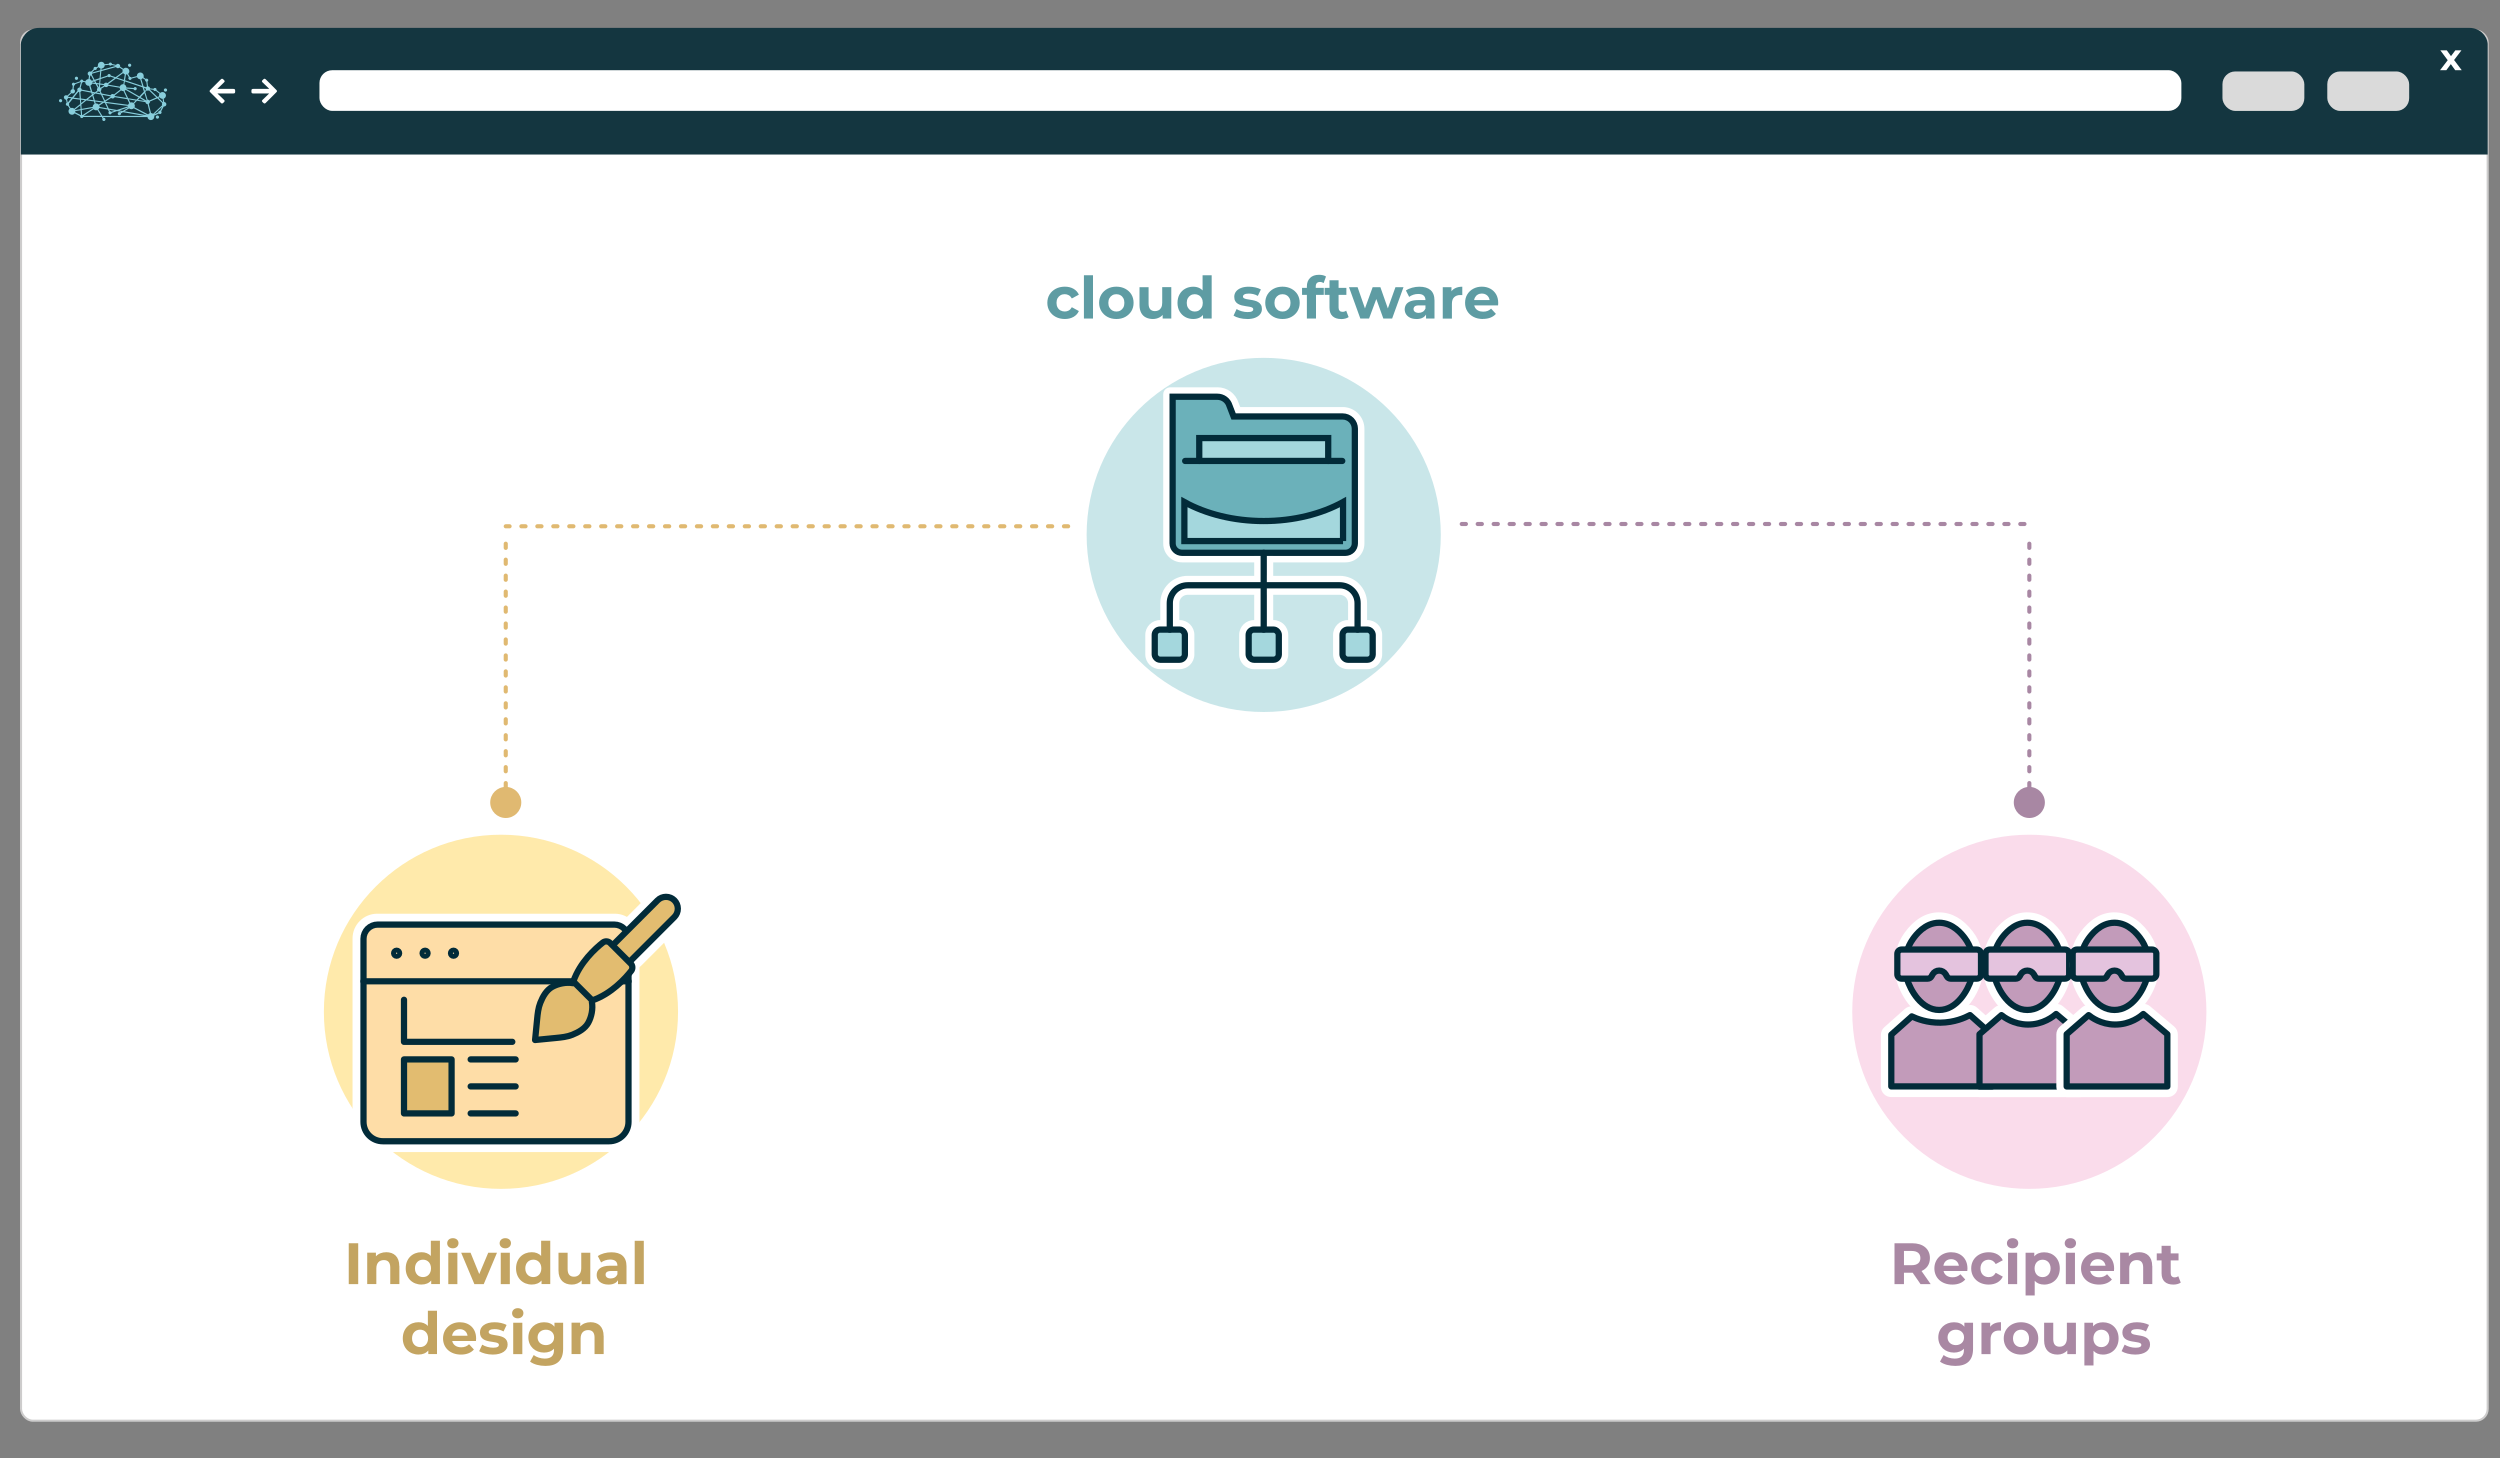 <?xml version="1.0" encoding="UTF-8"?><svg xmlns="http://www.w3.org/2000/svg" viewBox="0 0 600 350"><rect x="0" y="0" width="600" height="350" fill="#808080" stroke="none"/><defs><style>.cls-1{stroke:#cdcccc;stroke-width:.5px;}.cls-1,.cls-2{fill:#fff;}.cls-1,.cls-3,.cls-4,.cls-5{stroke-miterlimit:10;}.cls-6{stroke:#e0b971;}.cls-6,.cls-7,.cls-3,.cls-8,.cls-9,.cls-10,.cls-4,.cls-5,.cls-11,.cls-12,.cls-13,.cls-14,.cls-15{stroke-linecap:round;}.cls-6,.cls-7,.cls-8,.cls-9,.cls-10,.cls-11,.cls-12,.cls-13,.cls-14,.cls-15{stroke-linejoin:round;}.cls-6,.cls-4,.cls-13,.cls-15{fill:none;}.cls-6,.cls-13{stroke-dasharray:0 0 1 2.83;stroke-width:.99px;}.cls-7,.cls-10,.cls-5,.cls-16{fill:#a4d7dd;}.cls-7,.cls-12{stroke:#fff;stroke-width:1.7px;}.cls-17{fill:#c3a461;}.cls-3,.cls-8,.cls-9,.cls-10,.cls-4,.cls-5,.cls-11,.cls-14,.cls-15{stroke:#022b39;stroke-width:1.5px;}.cls-3,.cls-12{fill:#6bb1ba;}.cls-18{fill:#a988a3;}.cls-19{fill:#e0b971;}.cls-20{fill:#fadceb;}.cls-8{fill:#fedda7;}.cls-9{fill:#e2bc70;}.cls-21{fill:#143640;}.cls-22{fill:#a887a3;}.cls-11{fill:#e4c3de;}.cls-23{fill:#88cedc;}.cls-24{fill:#dadada;}.cls-25{fill:#5e9ca3;}.cls-13{stroke:#a887a3;}.cls-26{fill:#022b39;}.cls-14{fill:#c29bba;}.cls-27{fill:#c9e6e9;}.cls-28{fill:#ffeaab;}</style></defs><g id="Hintergrund"><rect class="cls-1" x="5.05" y="7.33" width="591.99" height="333.64" rx="2.83" ry="2.83"/><path class="cls-21" d="M597.04,37.08V10.51c-.16-2.03-1.97-3.82-4.4-3.82H9.4c-3.02,0-4.4,2.68-4.4,3.93v26.46H597.04Z"/><rect class="cls-2" x="76.67" y="16.85" width="446.86" height="9.76" rx="3.07" ry="3.07"/><rect class="cls-24" x="558.55" y="17.15" width="19.65" height="9.47" rx="3.07" ry="3.07"/><rect class="cls-24" x="533.39" y="17.15" width="19.65" height="9.47" rx="3.07" ry="3.07"/><path class="cls-2" d="M589.25,16.85l-1.05-1.46-1.08,1.46h-1.51l1.84-2.4-1.77-2.37h1.55l1.01,1.39,1.04-1.39h1.47l-1.77,2.33,1.84,2.44h-1.57Z"/><path class="cls-2" d="M64.6,22.43c-.12,0-.19,0-.25,0-1.19,0-2.38,0-3.57,0-.33,0-.44-.11-.44-.44,0-.04,0-.09,0-.13,0-.45,.08-.53,.54-.53,1.16,0,2.32,0,3.48,0,.06,0,.13,0,.23,0-.05-.07-.08-.1-.11-.14-.48-.47-.97-.93-1.45-1.4-.23-.22-.23-.36,0-.58,.43-.43,.48-.43,.92,0,.79,.79,1.58,1.58,2.37,2.37,.21,.21,.22,.36,0,.57-.85,.85-1.7,1.7-2.55,2.55-.19,.19-.35,.19-.55,0-.07-.07-.14-.13-.21-.2-.19-.19-.19-.35,0-.53,.48-.47,.97-.93,1.45-1.4,.04-.04,.08-.08,.16-.16Z"/><path class="cls-2" d="M52.18,22.43c.12,0,.19,0,.25,0,1.19,0,2.38,0,3.57,0,.33,0,.44-.11,.44-.44,0-.04,0-.09,0-.13,0-.45-.08-.53-.54-.53-1.16,0-2.32,0-3.48,0-.06,0-.13,0-.23,0,.05-.07,.08-.1,.11-.14,.48-.47,.97-.93,1.45-1.4,.23-.22,.23-.36,0-.58-.43-.43-.48-.43-.92,0-.79,.79-1.58,1.58-2.37,2.37-.21,.21-.22,.36,0,.57,.85,.85,1.7,1.7,2.55,2.55,.19,.19,.35,.19,.55,0,.07-.07,.14-.13,.21-.2,.19-.19,.19-.35,0-.53-.48-.47-.97-.93-1.45-1.4-.04-.04-.08-.08-.16-.16Z"/><path class="cls-23" d="M38.17,28.1c0-.22-.17-.39-.39-.39s-.39,.17-.39,.39c0,.21,.17,.39,.39,.39s.39-.17,.39-.39m1.15-6.49c0,.22,.17,.39,.39,.39s.39-.17,.39-.39c0-.22-.17-.39-.39-.39s-.39,.17-.39,.39m-8.6-5.95c0,.22,.17,.39,.39,.39s.39-.17,.39-.39c0-.22-.17-.39-.39-.39s-.39,.17-.39,.39m-12.76,3.13c0,.22,.17,.39,.39,.39s.39-.17,.39-.39-.17-.39-.39-.39-.39,.17-.39,.39m-1.86,5.03c.14-.07,.24-.19,.28-.33l.73,.1-.82,1s-.03,0-.05-.01l-.14-.75m1.07-1.48c.08,.05,.19,.09,.29,.09,.3,0,.54-.24,.54-.54,0-.23-.14-.42-.34-.5l.1-.84s.09-.03,.13-.06c.1-.08,.16-.19,.16-.31l1.3-.48s.04,.04,.06,.06l-.33,1.24s0,0,0,0c-.3,0-.54,.24-.54,.54,0,.09,.02,.17,.06,.24l-1.29,1.57-.92-.12s-.03-.09-.05-.13l.83-.75Zm2.51-2.51c.12-.01,.22-.07,.29-.18l.49,.09s0,.01,0,.02c0,.46,.37,.83,.83,.83,.03,0,.07,0,.1,0l.4,1.33-2.17-.42c-.01-.18-.12-.34-.27-.43l.33-1.24Zm1.97-1.67c.07,0,.13-.03,.19-.05l.6,1.12-.43,.14c-.1-.19-.27-.34-.48-.4l.12-.81Zm.4-.24c.05-.08,.08-.17,.09-.26l1.91-.53-.16,1.62-1.19,.4-.65-1.22m.65-1.18s.11,.04,.16,.04c.21,0,.39-.17,.39-.39,0-.02,0-.03,0-.05l.42-.23c.11,.15,.27,.25,.45,.3l-.04,.43-1.99,.55s-.01-.03-.02-.04l.64-.61Zm3.19,1.63c.07,.09,.18,.14,.3,.14s.23-.06,.3-.14l.99,.33-1.69,1.23c-.09-.08-.21-.12-.34-.12-.22,0-.42,.14-.5,.33l-.91-.13,.1-1.06,1.74-.58Zm-1.56-1.32l3.51-.97c.09,.16,.27,.27,.46,.27,.14,0,.28-.06,.37-.15l.79,.52c-.04,.1-.07,.21-.07,.33,0,.08,.01,.16,.03,.23l-1.68,1.22-1.17-.39c0-.21-.18-.37-.39-.37s-.38,.17-.39,.37l-1.63,.54,.16-1.6Zm.06-.62c.41-.04,.74-.37,.75-.79l1.01-.11c.06,.13,.2,.21,.35,.21,.13,0,.25-.07,.32-.17l.94,.22s0,.01,0,.02c0,0,0,0,0,0l-3.41,.94,.03-.33Zm5.16,1.1c.1,.14,.24,.24,.4,.3l-.22,1.33-1.67-.55,1.48-1.08m4.67,3.41l.32,1.05-1.09,1.14-3.17-1.83s.01-.04,.02-.06l1.77,.13c.05,.16,.2,.28,.37,.28,.22,0,.39-.17,.39-.39,0-.22-.17-.39-.39-.39-.16,0-.29,.09-.35,.23l-1.75-.13c-.01-.32-.21-.6-.49-.73l.12-.72,4.26,1.42Zm-3.99-3.07c.1,0,.19-.02,.28-.05l.41,.7c-.07,.07-.11,.17-.11,.27s.17,.39,.39,.39c.2,0,.36-.15,.39-.34l1.32-.35c.12,.3,.41,.51,.75,.51l.48,1.61-4.12-1.37,.22-1.38Zm3.69,1.1c.13-.04,.25-.12,.35-.22l.55,.38s0,.05,0,.08c0,.18,.13,.34,.3,.38l.15,1.13c-.09,.04-.17,.11-.22,.19l-.58-.19-.53-1.75m1.29,2.71c.08,.04,.17,.07,.26,.07,.1,0,.2-.03,.28-.08l1.76,1.7-1.67,.73c-.1-.12-.25-.21-.42-.21,0,0-.01,0-.02,0l-.55-1.83,.36-.38m.73-.21s.01-.03,.02-.04l.84,.1c.04,.17,.19,.3,.38,.3,.07,0,.14-.02,.2-.06l.88,.69c-.07,.12-.11,.26-.11,.41,0,.07,.01,.14,.03,.21l-.4,.17-1.84-1.78m2.36,1.86c.15,.22,.4,.37,.69,.37,0,0,.01,0,.02,0l.13,.79s-.03,.01-.04,.02l-1.09-1.05,.3-.13m.11,3.2s-.03,0-.05,0c-.22,0-.39,.17-.39,.39,0,.01,0,.02,0,.03l-.99,.47,1.93-1.83-.5,.95Zm-1.7,.76c-.14-.11-.31-.18-.49-.18l-.54-2.21c.17-.09,.28-.27,.28-.47,0-.03,0-.05,0-.08l1.78-.77,1.17,1.13c-.04,.08-.07,.17-.07,.26,0,.09,.02,.18,.07,.26l-2.19,2.07Zm-.77-.15c-.17,.05-.31,.16-.42,.3l-3.27-1.71c.06-.11,.09-.24,.09-.37,0-.19-.06-.36-.17-.49l.68-.71,2.03,.33c.03,.27,.25,.48,.53,.49l.53,2.18m-6.11-.48l1.14-.68c.14,.12,.33,.2,.54,.2,.22,0,.42-.09,.57-.23l3.17,1.66-5.42-.95Zm-5.29,1.1l-.95-1.52c.1-.09,.18-.21,.23-.34l2.06,.36,.24,.51c-.13,.13-.15,.35-.03,.5,.13,.17,.37,.21,.54,.08,.1-.07,.15-.18,.16-.3l1.27-.42,1.01,.18-.2,.12c-.07-.05-.15-.08-.24-.08-.22,0-.39,.17-.39,.39,0,.22,.17,.39,.39,.39s.39-.17,.39-.39c0-.02,0-.05,0-.07l.47-.28,5.04,.88h-9.98Zm-4.5,0l2.4-1.58c.15,.16,.37,.26,.61,.26,.11,0,.22-.02,.31-.06l.86,1.38h-4.18Zm-.23-.18s-.08-.05-.12-.06l-.09-1.16,2.67-.47s.01,.04,.02,.06l-2.48,1.63Zm-.23-1.49l-.08-1.06,1.22-.97,1.79,.24,.17,.58c-.27,.14-.46,.42-.46,.74,0,0,0,0,0,0l-2.64,.47Zm-.17-2.2l.93,.12-.87,.69-.06-.81Zm.01,3.65s-.05,.02-.07,.04c0,0,0,0,0,0l-1.33-.69c.03-.08,.04-.17,.04-.26,0,0,0,0,0,0l1.27-.22,.09,1.13m2.61-4.86l-1.38,1.09-1.26-.17-.12-1.58c.14-.05,.25-.15,.31-.27l2.31,.45,.14,.48Zm1.75-2.72l-.67-.09-.26-.49,1.03-.34-.09,.92Zm-.51,.21l.49,.07-.06,.65s-.03,0-.04,0l-.39-.72Zm.8,2.18l-.93-.18,.37-.29c.08,.05,.18,.08,.28,.08,.03,0,.07,0,.1,0l.19,.4Zm.08-1.33c-.05-.05-.11-.08-.18-.11l.06-.64,.9,.13s.01,.07,.02,.1l-.81,.52Zm4.55,.01c0,.16,.06,.3,.14,.43l-1.5,1.17c-.09-.07-.2-.11-.33-.11-.21,0-.4,.12-.48,.3l-2.13-.41-.27-.58c.12-.1,.19-.25,.19-.41,0-.06,0-.11-.03-.17l.81-.52c.1,.09,.22,.14,.36,.14,.22,0,.4-.13,.49-.32l2.74,.47Zm.89-.86s-.05,0-.07,0c-.37,0-.69,.25-.79,.59l-2.73-.47c0-.05-.02-.1-.03-.15l1.85-1.34,1.9,.63-.12,.74Zm.82,3.3l-2.86-.46c0-.06-.02-.11-.04-.16l1.52-1.19c.14,.1,.31,.16,.49,.16,.03,0,.07,0,.1,0l.79,1.65Zm.47,.35l1.65,.27-.55,.57c-.13-.09-.29-.14-.46-.14-.1,0-.2,.02-.28,.05l-.36-.75Zm.12,.89c-.12,.1-.22,.24-.27,.4l-5.4-.71-.03-.06,1.35-.88c.1,.09,.22,.14,.36,.14,.22,0,.41-.13,.49-.32l3.05,.5,.45,.94m-.21,1.02s.01,.02,.02,.03l-1.37,.83-.81-.14,2.17-.71Zm-6.34-1.18l-.78,.5c-.15-.16-.37-.27-.61-.27-.04,0-.07,0-.1,0l-.14-.46,1.63,.22Zm.1-1.84l1.93,.37s.01,.09,.03,.13l-1.32,.85-.64-1.36Zm-2.19,.07l.5-.39,1.36,.26,.74,1.58-.15,.09-2.07-.27-.38-1.27Zm-.16-.52l.3,.06-.23,.18-.07-.24Zm.24,1.75l-1.4-.19,1.09-.86,.31,1.04Zm1.45,1.61c0-.12-.02-.23-.07-.33l1.05-.68,.28,.04,.61,1.3-1.87-.33s0,0,0,0m3.61,.91l-.78,.26c-.08-.1-.21-.15-.33-.14l-.16-.33,1.27,.22Zm-1.41-.52l-.62-1.32,5.23,.69s0,.06,0,.09l-2.66,.87-1.97-.34Zm6.68-2.15l-2.03-.33-.85-1.79c.1-.05,.19-.12,.26-.21l3.11,1.8-.5,.52Zm1.95,.32l-1.62-.26,.41-.43,1.2,.7Zm-.07-1.88l.51,1.68s-.07,.05-.1,.08l-1.34-.78,.94-.98Zm.3-1.08c0,.1,.03,.2,.08,.28l-.26,.27-.22-.71,.39,.13s0,.02,0,.03m-12.82-1.47s0-.07,0-.1l.47-.16,.19,.35-.65-.09m.81,.39l.48,.9c-.11,.1-.17,.24-.17,.39,0,.09,.02,.18,.07,.26l-.53,.42-.67-.13-.44-1.47c.2-.1,.35-.28,.42-.49l.85,.12Zm-4.91,6.24s-.03-.08-.05-.12l1.28-1.01,.07,.9-1.3,.23m-.38-2.99l1.15-1.41c.06,.04,.13,.07,.2,.08l.12,1.52-1.47-.19Zm.15,2.65c-.15-.13-.34-.21-.55-.21-.11,0-.22,.02-.31,.06l-.43-.7c.08-.12,.09-.28,.02-.41l.93-1.13,1.7,.22,.08,1.05-1.43,1.12Zm-2.46-2.69c0,.28,.22,.52,.5,.54l.14,.74s-.03,.02-.04,.03c-.17,.13-.21,.37-.08,.54,.1,.13,.26,.18,.41,.15l.43,.69c-.17,.15-.28,.37-.28,.62,0,.46,.37,.83,.83,.83,.27,0,.51-.13,.66-.33l1.31,.68c-.02,.1,0,.21,.07,.3,.13,.17,.37,.21,.54,.08,.06-.05,.11-.11,.13-.18h4.44s.2,.33,.2,.33c-.1,.13-.11,.33,0,.47,.13,.17,.37,.21,.54,.08,.17-.13,.21-.37,.08-.54-.09-.13-.25-.18-.39-.15l-.11-.18h10.65c.05,.41,.4,.73,.82,.73,.46,0,.83-.37,.83-.83,0-.08-.01-.15-.03-.22l1.11-.52c.07,.07,.17,.11,.27,.11,.22,0,.39-.17,.39-.39,0-.1-.04-.19-.1-.26l.62-1.16s.06,0,.09,0c.3,0,.54-.24,.54-.54,0-.29-.22-.52-.51-.54l-.13-.79c.31-.12,.54-.42,.54-.77,0-.46-.37-.83-.83-.83-.21,0-.4,.08-.55,.21l-.89-.69s.02-.08,.02-.12c0-.22-.17-.39-.39-.39-.15,0-.28,.08-.35,.21l-.83-.1c-.02-.26-.23-.47-.49-.49l-.14-1.12c.12-.07,.21-.2,.21-.34,0-.22-.17-.39-.39-.39-.09,0-.17,.03-.23,.08l-.54-.38c.05-.1,.07-.22,.07-.34,0-.46-.37-.83-.83-.83s-.83,.37-.83,.83c0,.01,0,.03,0,.04l-1.32,.35c-.07-.1-.19-.17-.32-.17,0,0-.02,0-.03,0l-.42-.72c.19-.15,.3-.38,.3-.64,0-.46-.37-.83-.83-.83-.24,0-.46,.1-.61,.27l-.79-.52s.02-.1,.02-.15c0-.3-.24-.54-.54-.54-.19,0-.36,.1-.46,.26l-.96-.22c-.02-.19-.19-.34-.39-.34-.18,0-.33,.12-.38,.29l-1.01,.11c-.1-.34-.42-.59-.79-.59-.46,0-.83,.37-.83,.83,0,.09,.02,.18,.04,.26l-.42,.23c-.07-.06-.16-.1-.26-.1-.22,0-.39,.17-.39,.39,0,.06,.01,.11,.03,.16l-.64,.61c-.08-.04-.17-.07-.26-.07-.3,0-.54,.24-.54,.54,0,.22,.13,.41,.32,.49l-.12,.82c-.34,.01-.63,.23-.75,.53l-.48-.09c-.02-.12-.09-.23-.21-.29-.19-.1-.43-.02-.52,.18-.03,.06-.04,.12-.04,.18l-1.3,.48c-.13-.15-.36-.18-.53-.06-.17,.13-.21,.37-.08,.54,.04,.05,.08,.09,.14,.12l-.1,.84c-.26,.04-.46,.26-.46,.53,0,.09,.02,.17,.06,.25l-.83,.75c-.08-.06-.19-.09-.29-.09-.3,0-.54,.24-.54,.54m-1,.46c-.17,.13-.21,.37-.08,.54,.13,.17,.37,.21,.54,.08,.17-.13,.21-.37,.08-.54-.13-.17-.37-.21-.54-.08"/></g><g id="Ebene_2"><g><g><line class="cls-6" x1="121.38" y1="192.77" x2="121.38" y2="128.21"/><path class="cls-19" d="M125.11,192.59c0,2.06-1.67,3.73-3.73,3.73-2.06,0-3.73-1.67-3.73-3.73,0-2.06,1.67-3.73,3.73-3.73,2.06,0,3.73,1.67,3.73,3.73Z"/></g><line class="cls-6" x1="256.35" y1="126.31" x2="121.38" y2="126.31"/></g><g><g><line class="cls-13" x1="487.04" y1="192.77" x2="487.04" y2="127.67"/><path class="cls-22" d="M490.77,192.59c0,2.06-1.67,3.73-3.73,3.73-2.06,0-3.73-1.67-3.73-3.73,0-2.06,1.67-3.73,3.73-3.73,2.06,0,3.73,1.67,3.73,3.73Z"/></g><line class="cls-13" x1="350.82" y1="125.76" x2="487.04" y2="125.76"/></g><g><path class="cls-25" d="M255.56,76.56c-.81,0-1.54-.17-2.17-.5-.63-.33-1.13-.79-1.49-1.38-.36-.59-.54-1.25-.54-2s.18-1.43,.54-2.01c.36-.58,.86-1.04,1.49-1.37,.63-.33,1.36-.5,2.17-.5s1.48,.17,2.07,.5c.59,.33,1.02,.81,1.3,1.42l-1.69,.91c-.2-.35-.44-.62-.74-.78s-.61-.25-.96-.25c-.37,0-.71,.08-1.01,.25s-.53,.41-.71,.71c-.17,.31-.26,.68-.26,1.12s.09,.81,.26,1.12,.41,.55,.71,.71,.63,.25,1.01,.25c.35,0,.67-.08,.96-.24,.29-.16,.54-.43,.74-.79l1.69,.92c-.28,.61-.71,1.08-1.3,1.41-.59,.33-1.28,.5-2.07,.5Z"/><path class="cls-25" d="M260.14,76.45v-10.39h2.18v10.39h-2.18Z"/><path class="cls-25" d="M267.93,76.56c-.8,0-1.51-.17-2.13-.5-.62-.34-1.11-.8-1.47-1.38-.36-.58-.54-1.25-.54-2s.18-1.43,.54-2.01c.36-.58,.85-1.04,1.47-1.37,.62-.33,1.33-.5,2.13-.5s1.5,.17,2.13,.5c.62,.33,1.12,.79,1.47,1.36,.35,.58,.53,1.25,.53,2.02s-.18,1.41-.53,2c-.36,.58-.85,1.04-1.47,1.38s-1.33,.5-2.13,.5Zm0-1.79c.36,0,.69-.08,.98-.25,.29-.17,.52-.41,.69-.72,.17-.31,.25-.68,.25-1.11s-.08-.81-.25-1.12c-.17-.31-.4-.55-.69-.71-.29-.17-.62-.25-.98-.25s-.69,.08-.98,.25c-.29,.17-.52,.41-.69,.71-.17,.31-.26,.68-.26,1.12s.09,.8,.26,1.11c.17,.31,.4,.55,.69,.72,.29,.17,.62,.25,.98,.25Z"/><path class="cls-25" d="M276.7,76.56c-.62,0-1.18-.12-1.67-.36-.49-.24-.87-.61-1.14-1.11-.27-.5-.41-1.14-.41-1.91v-4.26h2.18v3.93c0,.63,.13,1.08,.4,1.38,.27,.29,.64,.44,1.13,.44,.34,0,.63-.07,.9-.22,.26-.14,.47-.37,.62-.67,.15-.3,.22-.68,.22-1.14v-3.72h2.18v7.53h-2.07v-2.07l.38,.6c-.25,.52-.62,.92-1.11,1.18s-1.02,.4-1.6,.4Z"/><path class="cls-25" d="M286.37,76.56c-.71,0-1.35-.16-1.92-.48-.57-.32-1.02-.77-1.35-1.35-.33-.58-.5-1.26-.5-2.04s.17-1.48,.5-2.06c.33-.58,.78-1.03,1.35-1.34s1.21-.48,1.92-.48c.63,0,1.19,.14,1.67,.42,.48,.28,.84,.71,1.11,1.27,.26,.57,.39,1.3,.39,2.18s-.13,1.6-.38,2.18c-.25,.57-.61,1-1.08,1.28-.47,.28-1.04,.42-1.7,.42Zm.38-1.79c.35,0,.68-.08,.97-.25s.52-.41,.69-.72c.17-.31,.26-.68,.26-1.11s-.09-.81-.26-1.12c-.17-.31-.4-.55-.69-.71s-.61-.25-.97-.25-.69,.08-.98,.25-.52,.41-.69,.71c-.17,.31-.26,.68-.26,1.12s.09,.8,.26,1.11c.17,.31,.4,.55,.69,.72s.62,.25,.98,.25Zm1.97,1.68v-1.54l.04-2.24-.14-2.23v-4.38h2.18v10.39h-2.09Z"/><path class="cls-25" d="M299.32,76.56c-.64,0-1.26-.08-1.86-.23-.59-.15-1.06-.35-1.41-.58l.73-1.57c.35,.21,.75,.39,1.23,.52,.47,.14,.94,.2,1.39,.2,.5,0,.86-.06,1.07-.18,.21-.12,.31-.29,.31-.5,0-.18-.08-.31-.25-.4-.16-.09-.38-.16-.65-.2-.27-.05-.57-.09-.89-.14-.32-.05-.65-.11-.97-.19-.33-.08-.62-.2-.9-.36-.27-.16-.49-.37-.65-.64-.16-.27-.25-.62-.25-1.05,0-.48,.14-.9,.41-1.26,.28-.36,.67-.65,1.2-.86,.52-.21,1.15-.31,1.88-.31,.51,0,1.04,.06,1.57,.17,.53,.11,.98,.28,1.33,.49l-.73,1.55c-.36-.21-.73-.36-1.1-.44-.37-.08-.73-.12-1.07-.12-.49,0-.84,.07-1.06,.2-.22,.13-.34,.3-.34,.5,0,.19,.08,.33,.25,.42s.38,.17,.65,.22c.27,.06,.57,.1,.89,.15s.65,.1,.97,.19c.33,.08,.62,.2,.89,.36,.27,.15,.48,.36,.65,.63,.17,.27,.25,.61,.25,1.04,0,.47-.14,.88-.42,1.24-.28,.36-.68,.64-1.21,.85-.53,.21-1.17,.31-1.92,.31Z"/><path class="cls-25" d="M307.8,76.56c-.8,0-1.51-.17-2.13-.5-.62-.34-1.11-.8-1.47-1.38-.36-.58-.54-1.25-.54-2s.18-1.43,.54-2.01c.36-.58,.85-1.04,1.47-1.37,.62-.33,1.33-.5,2.13-.5s1.5,.17,2.13,.5c.62,.33,1.12,.79,1.47,1.36,.35,.58,.53,1.25,.53,2.02s-.18,1.41-.53,2c-.36,.58-.85,1.04-1.47,1.38s-1.33,.5-2.13,.5Zm0-1.79c.36,0,.69-.08,.98-.25,.29-.17,.52-.41,.69-.72,.17-.31,.25-.68,.25-1.11s-.08-.81-.25-1.12c-.17-.31-.4-.55-.69-.71-.29-.17-.62-.25-.98-.25s-.69,.08-.98,.25c-.29,.17-.52,.41-.69,.71-.17,.31-.26,.68-.26,1.12s.09,.8,.26,1.11c.17,.31,.4,.55,.69,.72,.29,.17,.62,.25,.98,.25Z"/><path class="cls-25" d="M312.49,70.77v-1.68h5.22v1.68h-5.22Zm1.16,5.68v-7.7c0-.85,.25-1.53,.76-2.04s1.22-.76,2.16-.76c.32,0,.62,.03,.92,.1,.29,.07,.54,.17,.75,.31l-.57,1.58c-.12-.08-.26-.15-.41-.2-.15-.05-.31-.07-.48-.07-.32,0-.56,.09-.74,.27-.17,.18-.26,.46-.26,.82v.7l.06,.94v6.05h-2.18Z"/><path class="cls-25" d="M317.91,70.77v-1.68h5.22v1.68h-5.22Zm3.98,5.8c-.89,0-1.58-.23-2.07-.68-.49-.45-.74-1.13-.74-2.02v-6.61h2.18v6.58c0,.32,.08,.56,.25,.74s.4,.26,.69,.26c.34,0,.64-.09,.88-.28l.59,1.54c-.22,.16-.49,.28-.81,.36-.31,.08-.64,.12-.97,.12Z"/><path class="cls-25" d="M326.48,76.45l-2.72-7.53h2.06l2.25,6.48h-.98l2.35-6.48h1.85l2.28,6.48h-.98l2.32-6.48h1.93l-2.73,7.53h-2.11l-2-5.56h.64l-2.07,5.56h-2.1Z"/><path class="cls-25" d="M339.95,76.56c-.59,0-1.09-.1-1.51-.3s-.74-.47-.97-.82c-.22-.35-.34-.73-.34-1.16s.11-.84,.33-1.18c.22-.34,.57-.6,1.04-.79,.48-.19,1.1-.29,1.86-.29h2v1.27h-1.76c-.51,0-.87,.08-1.06,.25s-.29,.38-.29,.63c0,.28,.11,.5,.33,.67,.22,.16,.52,.25,.9,.25s.69-.09,.98-.26c.29-.17,.5-.43,.63-.76l.34,1.01c-.16,.49-.45,.85-.87,1.11s-.96,.38-1.62,.38Zm2.3-.11v-1.47l-.14-.32v-2.63c0-.47-.14-.83-.43-1.09-.28-.26-.72-.39-1.31-.39-.4,0-.8,.06-1.18,.19-.39,.13-.72,.3-.99,.51l-.78-1.53c.41-.29,.91-.51,1.48-.67,.58-.16,1.17-.24,1.76-.24,1.15,0,2.04,.27,2.67,.81,.63,.54,.95,1.39,.95,2.53v4.3h-2.04Z"/><path class="cls-25" d="M346.26,76.45v-7.53h2.09v2.13l-.29-.62c.22-.53,.58-.94,1.08-1.21s1.1-.41,1.81-.41v2.02c-.09,0-.18-.02-.25-.02-.07,0-.15,0-.24,0-.6,0-1.08,.17-1.45,.51-.37,.34-.55,.87-.55,1.59v3.56h-2.18Z"/><path class="cls-25" d="M355.91,76.56c-.86,0-1.61-.17-2.26-.5-.65-.34-1.15-.8-1.5-1.38-.36-.58-.53-1.25-.53-2s.17-1.43,.52-2.01c.35-.58,.83-1.04,1.44-1.37,.61-.33,1.29-.5,2.06-.5s1.4,.16,2,.47c.59,.31,1.06,.76,1.41,1.34,.34,.58,.52,1.28,.52,2.09,0,.08,0,.18-.01,.29,0,.11-.02,.21-.03,.3h-6.12v-1.27h4.97l-.84,.38c0-.39-.08-.73-.24-1.02-.16-.29-.38-.52-.66-.68-.28-.16-.61-.25-.98-.25s-.7,.08-.99,.25c-.29,.16-.51,.39-.67,.69-.16,.29-.24,.64-.24,1.04v.34c0,.41,.09,.77,.27,1.08,.18,.31,.44,.55,.77,.71,.33,.16,.72,.24,1.17,.24,.4,0,.75-.06,1.06-.18,.3-.12,.58-.3,.83-.55l1.16,1.26c-.34,.39-.78,.69-1.3,.9s-1.12,.31-1.81,.31Z"/></g><g><path class="cls-17" d="M83.7,298.38h2.27v9.81h-2.27v-9.81Z"/><path class="cls-17" d="M95.85,303.87v4.31h-2.19v-3.98c0-1.22-.56-1.78-1.53-1.78-1.05,0-1.81,.64-1.81,2.03v3.73h-2.19v-7.54h2.09v.88c.59-.64,1.47-.99,2.49-.99,1.78,0,3.12,1.04,3.12,3.33Z"/><path class="cls-17" d="M105.58,297.79v10.39h-2.09v-.87c-.55,.66-1.34,.98-2.35,.98-2.13,0-3.77-1.51-3.77-3.88s1.64-3.88,3.77-3.88c.92,0,1.71,.29,2.26,.91v-3.66h2.18Zm-2.14,6.62c0-1.3-.84-2.09-1.92-2.09s-1.93,.78-1.93,2.09,.84,2.09,1.93,2.09,1.92-.79,1.92-2.09Z"/><path class="cls-17" d="M107.32,298.38c0-.69,.55-1.22,1.36-1.22s1.36,.5,1.36,1.18c0,.73-.55,1.26-1.36,1.26s-1.36-.53-1.36-1.22Zm.27,2.27h2.18v7.54h-2.18v-7.54Z"/><path class="cls-17" d="M119.28,300.65l-3.18,7.54h-2.25l-3.17-7.54h2.25l2.09,5.13,2.16-5.13h2.1Z"/><path class="cls-17" d="M119.91,298.38c0-.69,.55-1.22,1.36-1.22s1.36,.5,1.36,1.18c0,.73-.55,1.26-1.36,1.26s-1.36-.53-1.36-1.22Zm.27,2.27h2.18v7.54h-2.18v-7.54Z"/><path class="cls-17" d="M132.06,297.79v10.39h-2.09v-.87c-.55,.66-1.34,.98-2.35,.98-2.13,0-3.77-1.51-3.77-3.88s1.64-3.88,3.77-3.88c.92,0,1.71,.29,2.25,.91v-3.66h2.19Zm-2.14,6.62c0-1.3-.84-2.09-1.92-2.09s-1.93,.78-1.93,2.09,.84,2.09,1.93,2.09,1.92-.79,1.92-2.09Z"/><path class="cls-17" d="M141.67,300.65v7.54h-2.07v-.9c-.57,.66-1.42,1.01-2.34,1.01-1.89,0-3.22-1.07-3.22-3.39v-4.26h2.19v3.94c0,1.26,.56,1.82,1.53,1.82s1.74-.64,1.74-2.03v-3.73h2.19Z"/><path class="cls-17" d="M150.36,303.89v4.3h-2.04v-.94c-.41,.69-1.19,1.05-2.3,1.05-1.77,0-2.82-.98-2.82-2.28s.94-2.25,3.24-2.25h1.74c0-.94-.56-1.48-1.74-1.48-.8,0-1.62,.27-2.17,.7l-.79-1.53c.83-.59,2.05-.91,3.25-.91,2.3,0,3.63,1.06,3.63,3.35Zm-2.18,1.92v-.77h-1.5c-1.02,0-1.34,.38-1.34,.88,0,.55,.46,.91,1.23,.91,.73,0,1.36-.34,1.61-1.02Z"/><path class="cls-17" d="M152.33,297.79h2.18v10.39h-2.18v-10.39Z"/><path class="cls-17" d="M104.88,314.59v10.39h-2.09v-.87c-.55,.66-1.34,.98-2.35,.98-2.13,0-3.77-1.51-3.77-3.88s1.64-3.88,3.77-3.88c.92,0,1.71,.29,2.25,.91v-3.66h2.19Zm-2.14,6.62c0-1.3-.84-2.09-1.92-2.09s-1.93,.78-1.93,2.09,.84,2.09,1.93,2.09,1.92-.79,1.92-2.09Z"/><path class="cls-17" d="M114.23,321.84h-5.7c.21,.94,1.01,1.51,2.16,1.51,.8,0,1.37-.24,1.89-.73l1.16,1.26c-.7,.8-1.75,1.22-3.11,1.22-2.61,0-4.3-1.64-4.3-3.88s1.72-3.88,4.02-3.88,3.92,1.49,3.92,3.91c0,.17-.03,.41-.04,.59Zm-5.73-1.27h3.71c-.15-.95-.87-1.57-1.85-1.57s-1.71,.6-1.86,1.57Z"/><path class="cls-17" d="M115,324.29l.73-1.57c.67,.43,1.7,.73,2.62,.73,1.01,0,1.39-.27,1.39-.69,0-1.23-4.55,.03-4.55-2.98,0-1.43,1.29-2.44,3.49-2.44,1.04,0,2.19,.24,2.9,.66l-.73,1.55c-.74-.42-1.48-.56-2.17-.56-.98,0-1.4,.31-1.4,.7,0,1.29,4.55,.04,4.55,3.01,0,1.4-1.3,2.4-3.56,2.4-1.27,0-2.56-.35-3.26-.81Z"/><path class="cls-17" d="M122.9,315.18c0-.69,.55-1.22,1.36-1.22s1.36,.5,1.36,1.18c0,.73-.55,1.26-1.36,1.26s-1.36-.53-1.36-1.22Zm.27,2.27h2.19v7.54h-2.19v-7.54Z"/><path class="cls-17" d="M135.15,317.45v6.28c0,2.8-1.51,4.09-4.23,4.09-1.43,0-2.82-.35-3.7-1.04l.87-1.57c.64,.52,1.69,.85,2.66,.85,1.54,0,2.21-.7,2.21-2.06v-.32c-.57,.63-1.4,.94-2.38,.94-2.09,0-3.77-1.44-3.77-3.64s1.68-3.64,3.77-3.64c1.05,0,1.92,.35,2.49,1.08v-.97h2.07Zm-2.16,3.53c0-1.11-.83-1.85-1.98-1.85s-1.99,.74-1.99,1.85,.84,1.85,1.99,1.85,1.98-.74,1.98-1.85Z"/><path class="cls-17" d="M144.88,320.67v4.31h-2.19v-3.98c0-1.22-.56-1.78-1.53-1.78-1.05,0-1.81,.64-1.81,2.03v3.73h-2.18v-7.54h2.09v.88c.59-.64,1.47-.99,2.49-.99,1.78,0,3.12,1.04,3.12,3.33Z"/></g><g><path class="cls-18" d="M460.93,308.19l-1.89-2.73h-2.09v2.73h-2.27v-9.81h4.24c2.62,0,4.26,1.36,4.26,3.56,0,1.47-.74,2.55-2.02,3.1l2.2,3.15h-2.44Zm-2.13-7.96h-1.85v3.42h1.85c1.39,0,2.09-.64,2.09-1.71s-.7-1.71-2.09-1.71Z"/><path class="cls-18" d="M472.15,305.04h-5.7c.21,.94,1.01,1.51,2.16,1.51,.8,0,1.37-.24,1.89-.73l1.16,1.26c-.7,.8-1.75,1.22-3.11,1.22-2.61,0-4.3-1.64-4.3-3.88s1.72-3.88,4.02-3.88,3.92,1.49,3.92,3.91c0,.17-.03,.41-.04,.59Zm-5.73-1.27h3.71c-.15-.95-.87-1.57-1.85-1.57s-1.71,.6-1.86,1.57Z"/><path class="cls-18" d="M473.09,304.42c0-2.27,1.75-3.88,4.2-3.88,1.58,0,2.83,.69,3.38,1.92l-1.69,.91c-.41-.71-1.01-1.04-1.7-1.04-1.11,0-1.97,.77-1.97,2.09s.87,2.09,1.97,2.09c.69,0,1.29-.31,1.7-1.04l1.69,.92c-.55,1.2-1.79,1.91-3.38,1.91-2.45,0-4.2-1.61-4.2-3.88Z"/><path class="cls-18" d="M481.66,298.38c0-.69,.55-1.22,1.36-1.22s1.36,.5,1.36,1.18c0,.73-.55,1.26-1.36,1.26s-1.36-.53-1.36-1.22Zm.27,2.27h2.19v7.54h-2.19v-7.54Z"/><path class="cls-18" d="M494.35,304.42c0,2.37-1.64,3.88-3.75,3.88-.94,0-1.71-.29-2.27-.91v3.52h-2.19v-10.25h2.09v.87c.55-.66,1.36-.98,2.37-.98,2.12,0,3.75,1.51,3.75,3.88Zm-2.21,0c0-1.3-.83-2.09-1.92-2.09s-1.92,.78-1.92,2.09,.83,2.09,1.92,2.09,1.92-.79,1.92-2.09Z"/><path class="cls-18" d="M495.53,298.38c0-.69,.55-1.22,1.36-1.22s1.36,.5,1.36,1.18c0,.73-.55,1.26-1.36,1.26s-1.36-.53-1.36-1.22Zm.27,2.27h2.19v7.54h-2.19v-7.54Z"/><path class="cls-18" d="M507.35,305.04h-5.7c.21,.94,1.01,1.51,2.16,1.51,.8,0,1.37-.24,1.89-.73l1.16,1.26c-.7,.8-1.75,1.22-3.11,1.22-2.61,0-4.3-1.64-4.3-3.88s1.72-3.88,4.02-3.88,3.92,1.49,3.92,3.91c0,.17-.03,.41-.04,.59Zm-5.73-1.27h3.71c-.15-.95-.87-1.57-1.85-1.57s-1.71,.6-1.86,1.57Z"/><path class="cls-18" d="M516.55,303.87v4.31h-2.19v-3.98c0-1.22-.56-1.78-1.53-1.78-1.05,0-1.81,.64-1.81,2.03v3.73h-2.19v-7.54h2.09v.88c.59-.64,1.47-.99,2.49-.99,1.78,0,3.12,1.04,3.12,3.33Z"/><path class="cls-18" d="M523.38,307.82c-.45,.32-1.11,.48-1.78,.48-1.78,0-2.82-.91-2.82-2.7v-3.1h-1.16v-1.68h1.16v-1.83h2.19v1.83h1.88v1.68h-1.88v3.07c0,.64,.35,1,.94,1,.32,0,.64-.1,.88-.28l.59,1.54Z"/><path class="cls-18" d="M473.53,317.45v6.28c0,2.8-1.51,4.09-4.23,4.09-1.43,0-2.82-.35-3.7-1.04l.87-1.57c.64,.52,1.7,.85,2.66,.85,1.54,0,2.21-.7,2.21-2.06v-.32c-.57,.63-1.4,.94-2.38,.94-2.09,0-3.77-1.44-3.77-3.64s1.68-3.64,3.77-3.64c1.05,0,1.92,.35,2.49,1.08v-.97h2.07Zm-2.16,3.53c0-1.11-.83-1.85-1.97-1.85s-1.99,.74-1.99,1.85,.84,1.85,1.99,1.85,1.97-.74,1.97-1.85Z"/><path class="cls-18" d="M480.23,317.34v2.02c-.18-.01-.32-.03-.49-.03-1.2,0-2,.66-2,2.1v3.56h-2.19v-7.54h2.09v.99c.53-.73,1.43-1.11,2.59-1.11Z"/><path class="cls-18" d="M480.9,321.22c0-2.27,1.75-3.88,4.15-3.88s4.13,1.61,4.13,3.88-1.74,3.88-4.13,3.88-4.15-1.61-4.15-3.88Zm6.07,0c0-1.3-.83-2.09-1.92-2.09s-1.93,.78-1.93,2.09,.84,2.09,1.93,2.09,1.92-.79,1.92-2.09Z"/><path class="cls-18" d="M498.22,317.45v7.54h-2.07v-.9c-.57,.66-1.42,1.01-2.34,1.01-1.89,0-3.22-1.07-3.22-3.39v-4.26h2.19v3.94c0,1.26,.56,1.82,1.53,1.82s1.74-.64,1.74-2.03v-3.73h2.19Z"/><path class="cls-18" d="M508.46,321.22c0,2.37-1.64,3.88-3.75,3.88-.94,0-1.71-.29-2.27-.91v3.52h-2.19v-10.25h2.09v.87c.55-.66,1.36-.98,2.37-.98,2.12,0,3.75,1.51,3.75,3.88Zm-2.21,0c0-1.3-.83-2.09-1.92-2.09s-1.92,.78-1.92,2.09,.83,2.09,1.92,2.09,1.92-.79,1.92-2.09Z"/><path class="cls-18" d="M509.18,324.29l.73-1.57c.67,.43,1.7,.73,2.62,.73,1.01,0,1.39-.27,1.39-.69,0-1.23-4.55,.03-4.55-2.98,0-1.43,1.29-2.44,3.49-2.44,1.04,0,2.19,.24,2.9,.66l-.73,1.55c-.74-.42-1.48-.56-2.17-.56-.98,0-1.4,.31-1.4,.7,0,1.29,4.55,.04,4.55,3.01,0,1.4-1.3,2.4-3.56,2.4-1.27,0-2.56-.35-3.26-.81Z"/></g><circle class="cls-28" cx="120.23" cy="242.83" r="42.5"/><circle class="cls-20" cx="487.04" cy="242.83" r="42.5"/><g><path class="cls-2" d="M147.54,221.79c1.89,0,3.43,1.54,3.43,3.43v44.11c0,2.58-2.09,4.67-4.67,4.67h-54.52c-2.58,0-4.67-2.09-4.67-4.67v-44.11c0-1.89,1.54-3.43,3.43-3.43h57m0-2.5h-57c-3.27,0-5.93,2.66-5.93,5.93v44.11c0,3.95,3.22,7.17,7.17,7.17h54.52c3.95,0,7.17-3.22,7.17-7.17v-44.11c0-3.27-2.66-5.93-5.93-5.93h0Z"/><path class="cls-2" d="M161.47,213.78c1.57,0,2.84,1.27,2.84,2.84,0,.75-.3,1.48-.83,2.01l-11.39,11.39-4.02-4.02,11.39-11.39c.53-.53,1.26-.83,2.01-.83m0-2.5h0c-1.43,0-2.77,.56-3.78,1.56l-11.39,11.39c-.98,.98-.98,2.56,0,3.54l4.02,4.02c.47,.47,1.1,.73,1.77,.73s1.3-.26,1.77-.73l11.39-11.39c1.01-1.01,1.56-2.35,1.56-3.78,0-2.94-2.4-5.34-5.34-5.34h0Z"/><g><g><path class="cls-8" d="M108.49,273.9h37.7c2.57,0,4.65-2.08,4.65-4.65v-43.93c0-1.89-1.53-3.42-3.42-3.42h-56.76c-1.89,0-3.42,1.53-3.42,3.42v43.93c0,2.57,2.08,4.65,4.65,4.65h16.59Z"/><path class="cls-15" d="M95.79,228.77c0-.33-.27-.6-.6-.6s-.6,.27-.6,.6,.27,.6,.6,.6,.6-.27,.6-.6Z"/><path class="cls-15" d="M102.62,228.77c0-.33-.27-.6-.6-.6s-.6,.27-.6,.6,.27,.6,.6,.6,.6-.27,.6-.6Z"/><path class="cls-15" d="M109.44,228.77c0-.33-.27-.6-.6-.6s-.6,.27-.6,.6,.27,.6,.6,.6,.6-.27,.6-.6Z"/></g><line class="cls-15" x1="87.25" y1="235.51" x2="150.84" y2="235.51"/></g><g><path class="cls-9" d="M150.46,231.48l11.39-11.39c.53-.53,.83-1.26,.83-2.01h0c0-1.57-1.27-2.84-2.84-2.84h0c-.75,0-1.48,.3-2.01,.83l-11.39,11.39,4.02,4.02Z"/><path class="cls-9" d="M142.06,240.52c.29,1.59-.1,3.54-.88,4.95-.78,1.41-2.34,2.28-3.84,2.88-1.24,.5-2.59,.63-3.92,.76-1.67,.16-3.33,.33-5,.49,.16-1.67,.33-3.33,.49-5,.13-1.33,.27-2.68,.76-3.92,.6-1.5,1.46-3.05,2.88-3.84,1.41-.78,3.36-1.17,4.95-.88"/><polyline class="cls-15" points="122.95 250.04 96.96 250.04 96.96 239.95"/><rect class="cls-9" x="96.96" y="254.26" width="11.42" height="12.96"/><line class="cls-9" x1="112.96" y1="254.26" x2="123.75" y2="254.26"/><line class="cls-9" x1="112.96" y1="260.74" x2="123.75" y2="260.74"/><line class="cls-9" x1="112.96" y1="267.22" x2="123.75" y2="267.22"/><path class="cls-9" d="M137.6,235.56l2.27,2.27,2.27,2.27c4.61-1.59,7.96-5.33,9.35-7.09,.41-.53,.36-1.28-.11-1.75l-2.47-2.47-2.47-2.47c-.47-.47-1.22-.52-1.75-.11-1.76,1.38-5.5,4.74-7.09,9.35Z"/></g></g><circle class="cls-27" cx="303.29" cy="128.38" r="42.5"/><g><g><g><path class="cls-12" d="M281.43,110.63v-15.41h10.74c1.33,0,2.5,.87,2.89,2.13l1,2.6h26.15c1.63,0,2.95,1.32,2.95,2.95v27.51c0,1.25-1.01,2.26-2.26,2.26h-39.21c-1.25,0-2.26-1.01-2.26-2.26v-19.79"/><g><path class="cls-26" d="M283.69,134.11c-2.04,0-3.69-1.66-3.69-3.69v-35.77c0-.47,.38-.85,.85-.85h11.32c1.97,0,3.68,1.26,4.26,3.14l.61,1.6h25.17c2.41,0,4.38,1.96,4.38,4.38v27.51c0,2.04-1.66,3.69-3.69,3.69h-39.21Zm-.84-3.69c0,.46,.38,.84,.84,.84h39.21c.46,0,.84-.37,.84-.84v-27.51c0-.84-.68-1.52-1.52-1.52h-26.55c-.35,0-.67-.22-.79-.55l-1.14-2.97c-.24-.76-.84-1.22-1.56-1.22h-9.31v33.77Z"/><path class="cls-2" d="M292.17,94.64c1.59,0,2.98,1.02,3.45,2.54l.84,2.2h25.75c1.95,0,3.53,1.58,3.53,3.53v27.51c0,1.57-1.27,2.84-2.84,2.84h-39.21c-1.57,0-2.84-1.27-2.84-2.84v-35.77h11.32m-8.48,37.46h39.21c.93,0,1.69-.76,1.69-1.69v-27.51c0-1.31-1.06-2.37-2.37-2.37h-26.55l-1.14-2.97c-.33-1.07-1.27-1.76-2.35-1.76h-10.16v34.62c0,.93,.76,1.69,1.69,1.69m8.48-39.16h-11.32c-.94,0-1.7,.76-1.7,1.7v35.77c0,2.5,2.04,4.54,4.54,4.54h39.21c2.5,0,4.54-2.04,4.54-4.54v-27.51c0-2.88-2.35-5.23-5.23-5.23h-24.58l-.41-1.06c-.71-2.2-2.73-3.68-5.05-3.68h0Zm-8.46,4.56h8.46c.34,0,.62,.22,.73,.57,.01,.04,.02,.07,.04,.11l1.14,2.97c.25,.66,.88,1.09,1.59,1.09h26.55c.37,0,.67,.3,.67,.67v27.51h-39.18s0-32.92,0-32.92h0Z"/></g></g><g><g><g><path class="cls-16" d="M278.42,150.25h4.68c1.17,0,2.12,.95,2.12,2.12v4.69c0,1.17-.95,2.12-2.12,2.12h-4.68c-1.17,0-2.12-.95-2.12-2.12v-4.68c0-1.17,.95-2.12,2.12-2.12Z"/><path class="cls-2" d="M283.1,151.1c.7,0,1.27,.57,1.27,1.27v4.68c0,.7-.57,1.27-1.27,1.27h-4.68c-.7,0-1.27-.57-1.27-1.27v-4.68c0-.7,.57-1.27,1.27-1.27h4.68m0-1.7h-4.68c-1.64,0-2.97,1.33-2.97,2.97v4.68c0,1.64,1.33,2.97,2.97,2.97h4.68c1.64,0,2.97-1.33,2.97-2.97v-4.68c0-1.64-1.33-2.97-2.97-2.97h0Z"/></g><g><path class="cls-26" d="M278.42,159.76c-1.49,0-2.7-1.21-2.7-2.7v-4.68c0-1.49,1.21-2.7,2.7-2.7h4.68c1.49,0,2.7,1.21,2.7,2.7v4.68c0,1.49-1.21,2.7-2.7,2.7h-4.68Zm4.53-2.86v-4.38h-4.38v4.38h4.38Z"/><path class="cls-2" d="M283.1,150.52c1.02,0,1.85,.83,1.85,1.85v4.68c0,1.02-.83,1.85-1.85,1.85h-4.68c-1.02,0-1.85-.83-1.85-1.85v-4.68c0-1.02,.83-1.85,1.85-1.85h4.68m-4.68,7.23h4.68c.38,0,.7-.31,.7-.7v-4.68c0-.38-.31-.7-.7-.7h-4.68c-.38,0-.7,.31-.7,.7v4.68c0,.38,.31,.7,.7,.7m4.68-8.93h-4.68c-1.96,0-3.55,1.59-3.55,3.55v4.68c0,1.96,1.59,3.55,3.55,3.55h4.68c1.96,0,3.55-1.59,3.55-3.55v-4.68c0-1.96-1.59-3.55-3.55-3.55h0Zm-3.68,4.56h2.68v2.68h-2.68v-2.68h0Z"/></g></g><g><g><path class="cls-16" d="M300.95,150.25h4.68c1.17,0,2.12,.95,2.12,2.12v4.68c0,1.17-.95,2.12-2.12,2.12h-4.68c-1.17,0-2.12-.95-2.12-2.12v-4.68c0-1.17,.95-2.12,2.12-2.12Z"/><path class="cls-2" d="M305.63,151.1c.7,0,1.27,.57,1.27,1.27v4.68c0,.7-.57,1.27-1.27,1.27h-4.68c-.7,0-1.27-.57-1.27-1.27v-4.68c0-.7,.57-1.27,1.27-1.27h4.68m0-1.7h-4.68c-1.64,0-2.97,1.33-2.97,2.97v4.68c0,1.64,1.33,2.97,2.97,2.97h4.68c1.64,0,2.97-1.33,2.97-2.97v-4.68c0-1.64-1.33-2.97-2.97-2.97h0Z"/></g><g><path class="cls-26" d="M300.95,159.76c-1.49,0-2.7-1.21-2.7-2.7v-4.68c0-1.49,1.21-2.7,2.7-2.7h4.68c1.49,0,2.7,1.21,2.7,2.7v4.68c0,1.49-1.21,2.7-2.7,2.7h-4.68Zm4.53-2.86v-4.38h-4.38v4.38h4.38Z"/><path class="cls-2" d="M305.63,150.52c1.02,0,1.85,.83,1.85,1.85v4.68c0,1.02-.83,1.85-1.85,1.85h-4.68c-1.02,0-1.85-.83-1.85-1.85v-4.68c0-1.02,.83-1.85,1.85-1.85h4.68m-4.68,7.23h4.68c.38,0,.7-.31,.7-.7v-4.68c0-.38-.31-.7-.7-.7h-4.68c-.38,0-.7,.31-.7,.7v4.68c0,.38,.31,.7,.7,.7m4.68-8.93h-4.68c-1.96,0-3.55,1.59-3.55,3.55v4.68c0,1.96,1.59,3.55,3.55,3.55h4.68c1.96,0,3.55-1.59,3.55-3.55v-4.68c0-1.96-1.59-3.55-3.55-3.55h0Zm-3.68,4.56h2.68v2.68h-2.68v-2.68h0Z"/></g></g><g><g><path class="cls-16" d="M323.48,150.25h4.68c1.17,0,2.12,.95,2.12,2.12v4.68c0,1.17-.95,2.12-2.12,2.12h-4.68c-1.17,0-2.12-.95-2.12-2.12v-4.68c0-1.17,.95-2.12,2.12-2.12Z"/><path class="cls-2" d="M328.17,151.1c.7,0,1.27,.57,1.27,1.27v4.68c0,.7-.57,1.27-1.27,1.27h-4.68c-.7,0-1.27-.57-1.27-1.27v-4.68c0-.7,.57-1.27,1.27-1.27h4.68m0-1.7h-4.68c-1.64,0-2.97,1.33-2.97,2.97v4.68c0,1.64,1.33,2.97,2.97,2.97h4.68c1.64,0,2.97-1.33,2.97-2.97v-4.68c0-1.64-1.33-2.97-2.97-2.97h0Z"/></g><g><path class="cls-26" d="M323.48,159.76c-1.49,0-2.7-1.21-2.7-2.7v-4.68c0-1.49,1.21-2.7,2.7-2.7h4.68c1.49,0,2.7,1.21,2.7,2.7v4.68c0,1.49-1.21,2.7-2.7,2.7h-4.68Zm4.53-2.86v-4.38h-4.38v4.38h4.38Z"/><path class="cls-2" d="M328.17,150.52c1.02,0,1.85,.83,1.85,1.85v4.68c0,1.02-.83,1.85-1.85,1.85h-4.68c-1.02,0-1.85-.83-1.85-1.85v-4.68c0-1.02,.83-1.85,1.85-1.85h4.68m-4.68,7.23h4.68c.38,0,.7-.31,.7-.7v-4.68c0-.38-.31-.7-.7-.7h-4.68c-.38,0-.7,.31-.7,.7v4.68c0,.38,.31,.7,.7,.7m4.68-8.93h-4.68c-1.96,0-3.55,1.59-3.55,3.55v4.68c0,1.96,1.59,3.55,3.55,3.55h4.68c1.96,0,3.55-1.59,3.55-3.55v-4.68c0-1.96-1.59-3.55-3.55-3.55h0Zm-3.68,4.56h2.68v2.68h-2.68v-2.68h0Z"/></g></g><g><path class="cls-26" d="M303.29,141.68c-.79,0-1.43-.64-1.43-1.43v-7.57c0-.79,.64-1.43,1.43-1.43s1.43,.64,1.43,1.43v7.57c0,.79-.64,1.43-1.43,1.43Z"/><path class="cls-2" d="M303.29,132.1c.32,0,.58,.26,.58,.58v7.57c0,.32-.26,.58-.58,.58s-.58-.26-.58-.58v-7.57c0-.32,.26-.58,.58-.58m0-1.7c-1.26,0-2.28,1.02-2.28,2.28v7.57c0,1.26,1.02,2.28,2.28,2.28s2.28-1.02,2.28-2.28v-7.57c0-1.26-1.02-2.28-2.28-2.28h0Z"/></g><g><path class="cls-26" d="M303.29,152.53c-.79,0-1.43-.64-1.43-1.43v-10.85c0-.79,.64-1.43,1.43-1.43s1.43,.64,1.43,1.43v10.85c0,.79-.64,1.43-1.43,1.43Z"/><path class="cls-2" d="M303.29,139.68c.32,0,.58,.26,.58,.58v10.85c0,.32-.26,.58-.58,.58s-.58-.26-.58-.58v-10.85c0-.32,.26-.58,.58-.58m0-1.7c-1.26,0-2.28,1.02-2.28,2.28v10.85c0,1.26,1.02,2.28,2.28,2.28s2.28-1.02,2.28-2.28v-10.85c0-1.26-1.02-2.28-2.28-2.28h0Z"/></g><g><path class="cls-26" d="M325.82,152.53c-.79,0-1.43-.64-1.43-1.43v-6.34c0-1.58-1.28-2.86-2.86-2.86h-36.49c-1.58,0-2.86,1.28-2.86,2.86v6.34c0,.79-.64,1.43-1.43,1.43s-1.43-.64-1.43-1.43v-6.34c0-3.15,2.56-5.71,5.71-5.71h36.49c3.15,0,5.71,2.56,5.71,5.71v6.34c0,.79-.64,1.43-1.43,1.43Z"/><path class="cls-2" d="M321.54,139.9c2.68,0,4.86,2.18,4.86,4.86v6.34c0,.32-.26,.58-.58,.58s-.58-.26-.58-.58v-6.34c0-2.04-1.66-3.71-3.71-3.71h-36.49c-2.04,0-3.71,1.66-3.71,3.71v6.34c0,.32-.26,.58-.58,.58s-.58-.26-.58-.58v-6.34c0-2.68,2.18-4.86,4.86-4.86h36.49m0-1.7h-36.49c-3.62,0-6.56,2.94-6.56,6.56v6.34c0,1.26,1.02,2.28,2.28,2.28s2.28-1.02,2.28-2.28v-6.34c0-1.11,.9-2.01,2.01-2.01h36.49c1.11,0,2.01,.9,2.01,2.01v6.34c0,1.26,1.02,2.28,2.28,2.28s2.28-1.02,2.28-2.28v-6.34c0-3.62-2.94-6.56-6.56-6.56h0Z"/></g></g><g><polyline class="cls-7" points="287.82 110.63 287.82 105.14 318.77 105.14 318.77 110.63"/><g><path class="cls-26" d="M318.77,112.06c-.79,0-1.43-.64-1.43-1.43v-4.06h-28.09v4.06c0,.79-.64,1.43-1.43,1.43s-1.43-.64-1.43-1.43v-6.07c0-.47,.38-.85,.85-.85h32.11c.47,0,.85,.38,.85,.85v6.07c0,.79-.64,1.43-1.43,1.43Z"/><path class="cls-2" d="M319.34,104.57v6.07c0,.32-.26,.58-.58,.58s-.58-.26-.58-.58v-4.91h-29.79v4.91c0,.32-.26,.58-.58,.58s-.58-.26-.58-.58v-6.07h32.11m0-1.7h-32.11c-.94,0-1.7,.76-1.7,1.7v6.07c0,1.26,1.02,2.28,2.28,2.28s2.28-1.02,2.28-2.28v-3.21h26.39v3.21c0,1.26,1.02,2.28,2.28,2.28s2.28-1.02,2.28-2.28v-6.07c0-.94-.76-1.7-1.7-1.7h0Z"/></g></g><g><path class="cls-26" d="M284.44,112.06c-.79,0-1.43-.64-1.43-1.43s.64-1.43,1.43-1.43h37.71c.79,0,1.43,.64,1.43,1.43s-.64,1.43-1.43,1.43h-37.71Z"/><path class="cls-2" d="M322.15,110.05c.32,0,.58,.26,.58,.58s-.26,.58-.58,.58h-37.71c-.32,0-.58-.26-.58-.58s.26-.58,.58-.58h37.71m0-1.7h-37.71c-1.26,0-2.28,1.02-2.28,2.28s1.02,2.28,2.28,2.28h37.71c1.26,0,2.28-1.02,2.28-2.28s-1.02-2.28-2.28-2.28h0Z"/></g><g><g><path class="cls-16" d="M284.25,130.71c-.47,0-.85-.38-.85-.85v-9.36c0-.3,.16-.58,.42-.73,.13-.08,.28-.12,.43-.12,.14,0,.28,.04,.41,.11,5.22,2.88,11.83,4.46,18.63,4.46s13.41-1.58,18.63-4.46c.13-.07,.27-.11,.41-.11,.15,0,.3,.04,.43,.12,.26,.15,.42,.43,.42,.73v9.36c0,.47-.38,.85-.85,.85h-38.08Z"/><path class="cls-2" d="M322.33,120.5v9.36h-38.08v-9.36c5.17,2.85,11.81,4.56,19.04,4.56s13.87-1.71,19.04-4.56m0-1.7c-.28,0-.56,.07-.82,.21-5.09,2.81-11.56,4.35-18.22,4.35s-13.13-1.55-18.22-4.35c-.26-.14-.54-.21-.82-.21-.3,0-.6,.08-.86,.24-.52,.31-.84,.86-.84,1.46v9.36c0,.94,.76,1.7,1.7,1.7h38.08c.94,0,1.7-.76,1.7-1.7v-9.36c0-.6-.32-1.16-.84-1.46-.27-.16-.57-.24-.86-.24h0Z"/></g><g><path class="cls-26" d="M283.67,131.28c-.47,0-.85-.38-.85-.85v-10.92c0-.3,.16-.58,.42-.73,.13-.08,.28-.12,.43-.12,.14,0,.28,.04,.41,.11l.86,.47c5.13,2.83,11.65,4.39,18.35,4.39s13.22-1.56,18.35-4.39l.86-.47c.13-.07,.27-.11,.41-.11,.15,0,.3,.04,.43,.12,.26,.15,.42,.43,.42,.73v10.92c0,.47-.38,.85-.85,.85h-39.24Zm37.23-2.86v-5.61c-5.16,2.38-11.35,3.67-17.61,3.67s-12.45-1.3-17.61-3.67v5.61h35.22Z"/><path class="cls-2" d="M322.91,119.52v10.92h-39.24v-10.92l.86,.47c5.25,2.9,11.92,4.49,18.76,4.49s13.51-1.6,18.76-4.49l.86-.47m-19.62,6.12c-6.67,0-13.18-1.48-18.46-4.18v7.82h36.92v-7.82c-5.28,2.7-11.79,4.18-18.46,4.18m19.62-7.82c-.28,0-.56,.07-.82,.21l-.86,.47c-5.01,2.76-11.38,4.28-17.94,4.28s-12.93-1.52-17.94-4.28l-.86-.47c-.26-.14-.54-.21-.82-.21-.3,0-.6,.08-.86,.24-.52,.31-.84,.86-.84,1.46v10.92c0,.94,.76,1.7,1.7,1.7h39.24c.94,0,1.7-.76,1.7-1.7v-10.92c0-.6-.32-1.16-.84-1.46-.27-.16-.57-.24-.86-.24h0Zm-19.62,9.52c5.9,0,11.75-1.13,16.76-3.22v3.46h-33.52v-3.46c5.01,2.09,10.86,3.22,16.76,3.22h0Z"/></g></g></g><g><path class="cls-3" d="M281.43,110.63v-15.41h10.74c1.33,0,2.5,.87,2.89,2.13l1,2.6h26.15c1.63,0,2.95,1.32,2.95,2.95v27.51c0,1.25-1.01,2.26-2.26,2.26h-39.21c-1.25,0-2.26-1.01-2.26-2.26v-19.79"/><g><rect class="cls-10" x="277.14" y="151.1" width="7.23" height="7.23" rx="1.27" ry="1.27"/><rect class="cls-10" x="299.68" y="151.1" width="7.23" height="7.23" rx="1.27" ry="1.27"/><rect class="cls-10" x="322.21" y="151.1" width="7.23" height="7.23" rx="1.27" ry="1.27"/><line class="cls-15" x1="303.29" y1="132.68" x2="303.29" y2="140.25"/><line class="cls-15" x1="303.29" y1="151.1" x2="303.29" y2="140.25"/><path class="cls-15" d="M325.82,151.1v-6.34c0-2.37-1.92-4.29-4.29-4.29h-36.49c-2.37,0-4.29,1.92-4.29,4.29v6.34"/></g><polyline class="cls-5" points="287.82 110.63 287.82 105.14 318.77 105.14 318.77 110.63"/><line class="cls-4" x1="284.44" y1="110.63" x2="322.14" y2="110.63"/><path class="cls-5" d="M322.33,129.85v-9.36c-5.17,2.85-11.81,4.56-19.04,4.56s-13.87-1.71-19.04-4.56v9.36h38.08Z"/></g></g><path class="cls-2" d="M472.81,243.69c1.76,1.57,3.51,3.13,5.27,4.7v12.42h-24.17v-12.42c1.64-1.46,3.28-2.92,4.92-4.38,1.24,.59,3.6,1.51,6.68,1.51,.07,0,.14,0,.21,0,3.33-.05,5.84-1.16,7.09-1.82m0-2.5c-.4,0-.8,.1-1.17,.29-1.28,.68-3.35,1.5-5.95,1.53h-.18c-1.92,0-3.86-.44-5.61-1.27-.34-.16-.71-.24-1.07-.24-.6,0-1.2,.22-1.66,.63l-4.92,4.38c-.53,.47-.84,1.15-.84,1.86v6.21s0,6.21,0,6.21c0,.66,.26,1.3,.73,1.77,.47,.47,1.1,.73,1.77,.73h24.17c1.38,0,2.5-1.12,2.5-2.5v-12.42c0-.71-.3-1.39-.84-1.87l-1.6-1.42-3.67-3.27c-.47-.42-1.06-.63-1.66-.63h0Z"/><path class="cls-2" d="M493.47,243.42c1.92,1.62,3.85,3.23,5.77,4.85v12.54h-24.16v-12.54c1.76-1.53,3.51-3.05,5.27-4.58,.68,.55,2.94,2.22,6.27,2.26,.04,0,.08,0,.13,0,3.68,0,6.13-2.02,6.73-2.53m0-2.5c-.59,0-1.17,.21-1.64,.61-.66,.58-2.48,1.92-5.08,1.92h-.09c-2.3-.03-3.96-1.09-4.74-1.71-.46-.37-1.01-.55-1.57-.55-.59,0-1.17,.21-1.64,.61l-2.63,2.29-2.63,2.29c-.55,.47-.86,1.16-.86,1.89v12.54c0,1.38,1.12,2.5,2.5,2.5h24.16c1.38,0,2.5-1.12,2.5-2.5v-12.54c0-.74-.33-1.44-.89-1.91l-5.77-4.85c-.47-.39-1.04-.59-1.61-.59h0Z"/><path class="cls-2" d="M465.39,221.46h0c3.33,0,5.46,2.77,6.12,3.63,3.22,4.2,1.76,9.37,1.63,9.78-.84,2.79-3.49,7.52-7.75,7.52-4.26,0-6.91-4.73-7.75-7.52-.14-.48-1.54-5.4,1.49-9.56,.64-.88,2.81-3.85,6.26-3.85m0-2.5h0c-3.13,0-5.92,1.64-8.28,4.88-3.64,5-2.19,10.67-1.87,11.76,1.04,3.45,4.35,9.3,10.14,9.3,5.79,0,9.1-5.84,10.14-9.3,.21-.69,1.91-6.86-2.04-12.02-2.35-3.06-5.07-4.61-8.1-4.61h0Z"/><path class="cls-2" d="M486.56,221.46h0c3.33,0,5.46,2.77,6.12,3.63,3.22,4.2,1.76,9.37,1.63,9.78-.84,2.79-3.49,7.52-7.75,7.52-4.26,0-6.91-4.73-7.75-7.52-.14-.48-1.54-5.4,1.49-9.56,.64-.88,2.81-3.85,6.26-3.85m0-2.5h0c-3.13,0-5.92,1.64-8.28,4.88-3.64,5-2.19,10.67-1.87,11.76,1.04,3.45,4.35,9.3,10.14,9.3,5.79,0,9.1-5.84,10.14-9.3,.21-.69,1.91-6.86-2.04-12.02-2.35-3.06-5.07-4.61-8.1-4.61h0Z"/><path class="cls-14" d="M473.15,234.87c-.84,2.79-3.49,7.52-7.75,7.52s-6.91-4.73-7.75-7.52c-.14-.48-1.54-5.4,1.49-9.56,.64-.88,2.81-3.85,6.26-3.85,3.33,0,5.46,2.77,6.12,3.63,3.22,4.2,1.76,9.37,1.63,9.78Z"/><path class="cls-14" d="M458.83,243.94c-1.64,1.46-3.28,2.92-4.92,4.38v12.42h24.16v-12.42c-1.76-1.57-3.51-3.13-5.27-4.7-1.25,.66-3.75,1.78-7.09,1.82-3.19,.04-5.62-.91-6.89-1.51Z"/><path class="cls-14" d="M494.31,234.87c-.84,2.79-3.49,7.52-7.75,7.52-4.26,0-6.91-4.73-7.75-7.52-.14-.48-1.54-5.4,1.49-9.56,.64-.88,2.81-3.85,6.26-3.85,3.33,0,5.46,2.77,6.12,3.63,3.22,4.2,1.76,9.37,1.63,9.78Z"/><path class="cls-14" d="M480.35,243.63c-1.76,1.53-3.51,3.05-5.27,4.58v12.54h24.16v-12.54c-1.92-1.62-3.85-3.23-5.77-4.85-.6,.52-3.1,2.58-6.85,2.53-3.33-.04-5.59-1.72-6.27-2.26Z"/><path class="cls-11" d="M496.6,228.92v4.93c0,.57-.46,1.03-1.03,1.03h-6.23c-.38,0-.73-.2-.92-.53l-.29-.51c-.33-.56-.93-.9-1.57-.9h0c-.65,0-1.25,.34-1.57,.9l-.29,.51c-.19,.33-.54,.53-.92,.53h-6.23c-.57,0-1.03-.46-1.03-1.03v-4.93c0-.57,.46-1.03,1.03-1.03h18.03c.57,0,1.03,.46,1.03,1.03Z"/><path class="cls-2" d="M514.39,243.42c1.92,1.62,3.85,3.23,5.77,4.85v12.54h-24.16v-12.54c1.76-1.53,3.51-3.05,5.27-4.58,.68,.55,2.94,2.22,6.27,2.26,.04,0,.08,0,.13,0,3.68,0,6.13-2.02,6.73-2.53m0-2.5c-.59,0-1.17,.21-1.64,.61-.66,.58-2.48,1.92-5.08,1.92h-.09c-2.3-.03-3.96-1.09-4.74-1.71-.46-.37-1.01-.55-1.57-.55-.59,0-1.17,.21-1.64,.61l-2.63,2.29-2.63,2.29c-.55,.47-.86,1.16-.86,1.89v12.54c0,1.38,1.12,2.5,2.5,2.5h24.16c1.38,0,2.5-1.12,2.5-2.5v-12.54c0-.74-.33-1.44-.89-1.91l-4.38-3.68-1.39-1.17c-.47-.39-1.04-.59-1.61-.59h0Z"/><path class="cls-2" d="M507.48,221.46h0c3.33,0,5.46,2.77,6.12,3.63,3.22,4.2,1.76,9.37,1.63,9.78-.84,2.79-3.49,7.52-7.75,7.52-4.26,0-6.91-4.73-7.75-7.52-.14-.48-1.54-5.4,1.49-9.56,.64-.88,2.81-3.85,6.26-3.85m0-2.5h0c-3.13,0-5.92,1.64-8.28,4.88-3.64,5-2.19,10.67-1.87,11.76,1.04,3.45,4.35,9.3,10.14,9.3,5.79,0,9.1-5.84,10.14-9.3,.21-.69,1.91-6.86-2.04-12.02-2.35-3.06-5.07-4.61-8.1-4.61h0Z"/><path class="cls-14" d="M515.23,234.87c-.84,2.79-3.49,7.52-7.75,7.52-4.26,0-6.91-4.73-7.75-7.52-.14-.48-1.54-5.4,1.49-9.56,.64-.88,2.81-3.85,6.26-3.85,3.33,0,5.46,2.77,6.12,3.63,3.22,4.2,1.76,9.37,1.63,9.78Z"/><path class="cls-14" d="M501.27,243.63c-1.76,1.53-3.51,3.05-5.27,4.58v12.54h24.16v-12.54c-1.92-1.62-3.85-3.23-5.77-4.85-.6,.52-3.1,2.58-6.85,2.53-3.33-.04-5.59-1.72-6.27-2.26Z"/><path class="cls-11" d="M517.52,228.92v4.93c0,.57-.46,1.03-1.03,1.03h-6.23c-.38,0-.73-.2-.92-.53l-.29-.51c-.33-.56-.93-.9-1.57-.9h0c-.65,0-1.25,.34-1.57,.9l-.29,.51c-.19,.33-.54,.53-.92,.53h-6.23c-.57,0-1.03-.46-1.03-1.03v-4.93c0-.57,.46-1.03,1.03-1.03h18.03c.57,0,1.03,.46,1.03,1.03Z"/><path class="cls-11" d="M475.44,228.92v4.93c0,.57-.46,1.03-1.03,1.03h-6.23c-.38,0-.73-.2-.92-.53l-.29-.51c-.33-.56-.93-.9-1.57-.9h0c-.65,0-1.25,.34-1.57,.9l-.29,.51c-.19,.33-.54,.53-.92,.53h-6.23c-.57,0-1.03-.46-1.03-1.03v-4.93c0-.57,.46-1.03,1.03-1.03h18.03c.57,0,1.03,.46,1.03,1.03Z"/></g></svg>